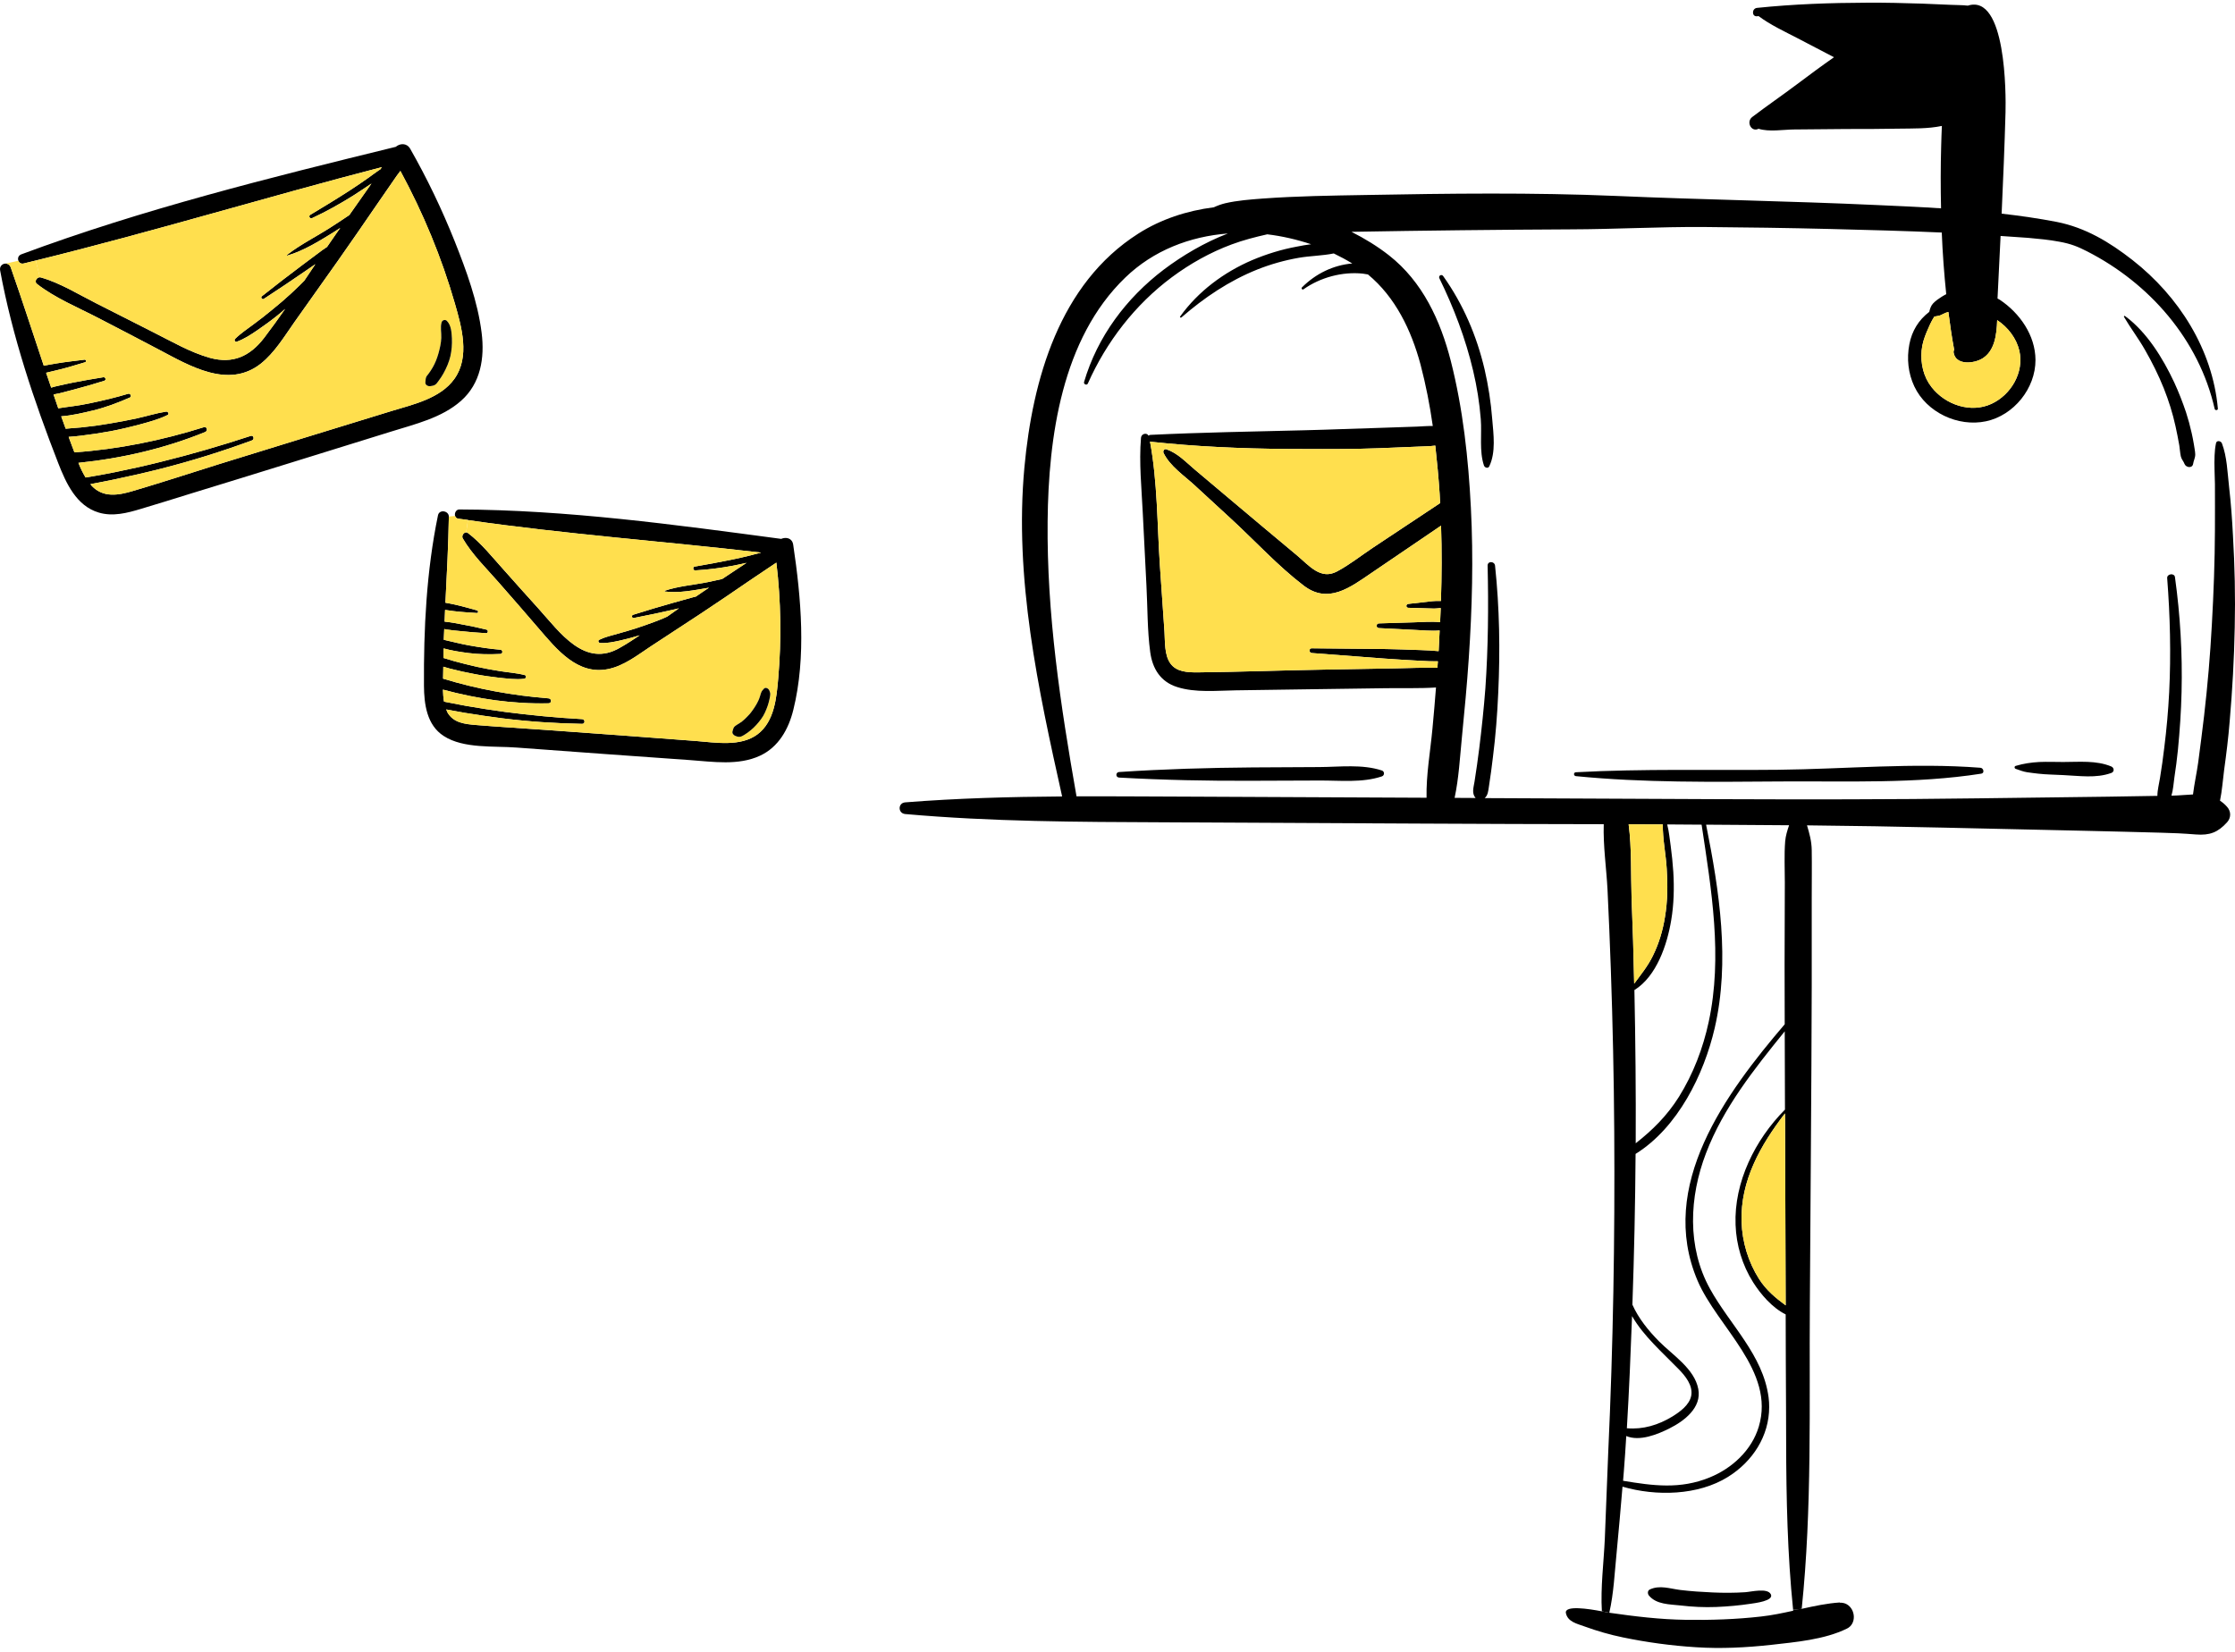 <svg width="326" height="241" viewBox="0 0 326 241" fill="none" xmlns="http://www.w3.org/2000/svg">
<path d="M325.702 78.124C325.961 82.583 326.063 87.026 325.961 91.486C325.875 96.084 325.617 100.664 325.222 105.244C325.033 107.603 324.74 109.963 324.414 112.321C324.225 113.751 324.121 115.318 323.812 116.798C324.173 117.04 324.517 117.315 324.843 117.694C325.445 118.365 325.445 119.278 324.843 119.95C323.502 121.43 322.315 121.878 320.286 121.723C318.566 121.585 316.847 121.499 315.127 121.464C311.688 121.378 308.249 121.275 304.809 121.205C297.638 121.033 290.485 120.878 283.314 120.723C276.728 120.568 270.159 120.464 263.573 120.395C263.916 121.549 264.243 122.685 264.261 124.012C264.296 126.285 264.261 128.575 264.261 130.848V143.694C264.226 159.243 264.072 174.793 263.986 190.325C263.882 205.083 264.329 219.978 262.8 234.683L261.544 234.803C260.719 226.71 260.547 218.565 260.53 210.438C260.513 208.698 260.513 206.976 260.513 205.237C260.478 200.742 260.478 196.23 260.462 191.736C258.484 190.754 256.816 188.791 255.715 187.053C254.133 184.555 253.256 181.628 253.152 178.667C252.911 172.433 256.007 166.234 260.358 161.86C260.341 158.055 260.341 154.25 260.323 150.444C255.886 155.92 251.364 161.585 248.836 168.232C246.395 174.603 246.05 181.904 249.421 188.001C252.309 193.235 257.159 197.643 257.968 203.826C258.036 204.309 258.054 204.79 258.054 205.255C258.054 209.475 255.646 213.194 252.052 215.432C247.701 218.153 241.562 218.291 236.661 216.862C236.387 220.082 236.111 223.302 235.801 226.522C235.509 229.381 235.389 232.411 234.734 235.252L233.651 235.046C233.444 231.551 233.925 227.934 234.08 224.49C234.269 220.288 234.39 216.069 234.578 211.868C235.3 196.267 235.559 180.648 235.455 165.048C235.404 157.144 235.232 149.24 234.957 141.354C234.819 137.497 234.665 133.639 234.475 129.783C234.32 126.717 233.822 123.377 233.924 120.226C225.171 120.208 216.418 120.191 207.682 120.14C195.078 120.088 182.455 120.02 169.85 119.951C157.211 119.899 144.622 119.865 132.035 118.745C130.951 118.641 130.951 117.127 132.035 117.041C139.653 116.438 147.289 116.232 154.924 116.18C151.416 100.441 147.925 84.358 149.422 68.171C150.608 55.359 154.529 41.394 166.034 34.076C169.335 31.975 173.118 30.736 177.057 30.236C177.573 29.994 178.141 29.788 178.708 29.65C180.479 29.238 182.388 29.099 184.21 28.961C189.181 28.6 194.167 28.531 199.136 28.445C211.311 28.221 223.572 28.066 235.73 28.582C248.387 29.134 261.043 29.323 273.7 29.908C276.829 30.046 279.976 30.183 283.123 30.391C283.055 27.359 283.055 24.347 283.141 21.316C283.158 20.334 283.209 19.352 283.244 18.37C281.181 18.801 278.997 18.732 276.899 18.767C274.371 18.818 271.844 18.818 269.332 18.818C266.753 18.836 264.173 18.853 261.611 18.887C260.115 18.904 258.052 19.266 256.503 18.783C255.454 19.335 254.646 17.768 255.591 17.061C257.741 15.425 259.96 13.91 262.109 12.292C263.897 10.949 265.686 9.623 267.509 8.349C265.721 7.418 263.95 6.489 262.162 5.559C260.27 4.577 258.224 3.63 256.521 2.356C256.434 2.356 256.348 2.356 256.28 2.374C255.489 2.442 255.505 1.237 256.28 1.151C261.611 0.599 266.976 0.41 272.323 0.393C275.023 0.375 277.706 0.444 280.388 0.53C281.765 0.582 283.122 0.634 284.481 0.703C285.306 0.754 286.201 0.72 287.026 0.823C292.632 -0.968 292.597 13.824 292.528 16.39C292.391 21.314 292.185 26.239 291.961 31.165C294.661 31.475 297.326 31.854 299.993 32.37C304.189 33.197 307.697 35.315 311.067 37.949C317.809 43.235 322.726 50.967 323.501 59.595C323.536 59.87 323.089 59.905 323.036 59.646C320.75 49.555 313.526 41.307 304.412 36.657C303.089 35.986 302.108 35.572 300.406 35.263C298.875 34.97 297.345 34.833 295.814 34.695C294.473 34.591 293.149 34.506 291.808 34.42C291.67 37.451 291.516 40.499 291.361 43.546C291.481 43.615 291.602 43.666 291.704 43.735C294.593 45.664 296.881 48.901 296.898 52.5C296.915 56.651 293.733 60.594 289.676 61.454C285.601 62.316 281.009 60.162 279.221 56.357C278.326 54.446 278.103 52.31 278.499 50.227C278.877 48.264 279.84 46.697 281.405 45.491C281.508 45.043 281.646 44.596 281.972 44.252C282.315 43.89 282.78 43.563 283.193 43.305C283.417 43.167 283.64 43.03 283.881 42.909C283.572 39.93 283.348 36.916 283.228 33.92C277.811 33.678 272.394 33.541 266.977 33.403C260.804 33.248 254.612 33.162 248.422 33.111C242.008 33.076 235.594 33.438 229.179 33.455C218.5 33.506 207.803 33.627 197.125 33.816C199.068 34.798 200.925 35.934 202.593 37.242C207.494 41.083 210.108 46.748 211.621 52.672C213.392 59.629 214.184 66.913 214.545 74.076C214.923 81.394 214.733 88.747 214.235 96.048C213.976 99.888 213.616 103.711 213.237 107.534C212.945 110.479 212.79 113.492 212.171 116.386C213.185 116.403 214.217 116.403 215.232 116.403C214.647 115.714 214.922 114.94 215.077 114.009C215.335 112.408 215.559 110.772 215.765 109.154C216.126 106.244 216.435 103.334 216.659 100.406C217.071 94.465 217.124 88.472 216.986 82.515C216.969 81.808 218 81.843 218.07 82.515C218.723 88.68 218.827 94.861 218.535 101.06C218.397 104.194 218.156 107.328 217.76 110.445C217.588 111.84 217.417 113.218 217.193 114.612C217.073 115.421 217.039 115.99 216.558 116.421C227.925 116.472 239.291 116.524 250.658 116.576C263.263 116.627 275.869 116.627 288.473 116.455C294.785 116.369 301.078 116.3 307.389 116.214C309.815 116.179 312.256 116.145 314.68 116.094C314.68 115.232 314.921 114.372 315.059 113.494C315.3 112.031 315.506 110.567 315.678 109.103C316.021 106.4 316.262 103.679 316.4 100.959C316.675 95.431 316.537 89.869 316.108 84.341C316.056 83.687 317.157 83.55 317.243 84.186C318.017 89.765 318.343 95.345 318.206 100.959C318.137 103.782 317.947 106.607 317.672 109.414C317.535 110.757 317.363 112.1 317.157 113.425C317.037 114.286 316.984 115.216 316.727 116.06H316.847C317.896 116.043 318.91 115.923 319.874 115.888C320.063 114.321 320.425 112.736 320.631 111.221C320.94 108.965 321.215 106.692 321.491 104.419C322.007 99.976 322.385 95.534 322.626 91.073C322.885 86.475 323.056 81.878 323.073 77.297C323.091 75.076 323.073 72.838 323.073 70.616C323.056 69.238 322.954 67.826 323.022 66.449C323.04 65.846 323.108 65.243 323.228 64.658C323.314 64.193 323.934 64.297 324.089 64.658C324.845 66.639 324.897 68.929 325.138 71.029C325.41 73.388 325.582 75.764 325.702 78.124ZM290.485 58.907C293.34 57.581 295.266 54.309 294.544 51.158C294.114 49.333 292.875 47.732 291.311 46.699C291.242 48.869 290.932 51.193 289.179 52.278C287.941 53.053 285.241 53.346 284.949 51.4C284.931 51.262 284.966 51.141 285.035 51.021C284.692 49.195 284.433 47.353 284.192 45.511C284.055 45.546 283.934 45.58 283.796 45.631C283.522 45.735 283.263 45.906 282.988 46.01C282.714 46.096 282.421 46.13 282.145 46.182C281.681 46.889 281.371 47.629 281.045 48.387C280.667 49.282 280.374 50.178 280.288 51.142C280.116 53.037 280.563 54.983 281.749 56.481C283.744 59.044 287.458 60.319 290.485 58.907ZM260.959 120.381C256.935 120.346 252.894 120.312 248.853 120.295C250.796 129.989 252.361 140.218 250.108 149.965C248.543 156.715 244.743 164.481 238.568 168.322C238.517 175.657 238.362 182.993 238.104 190.311C238.998 192.326 240.443 194.099 241.99 195.666C243.968 197.663 247.167 199.662 247.716 202.623C248.232 205.344 245.653 207.29 243.52 208.357C241.783 209.235 239.152 210.302 237.209 209.476C237.105 211.233 236.985 212.989 236.848 214.728C236.813 215.158 236.779 215.572 236.744 216.002C241.095 216.725 245.068 217.277 249.366 215.52C252.633 214.194 255.505 211.559 256.537 208.115C258.978 199.971 250.484 193.564 247.611 186.815C241.713 172.97 251.756 159.435 260.32 149.414C260.32 146.504 260.302 143.611 260.302 140.7C260.32 136.704 260.32 132.71 260.337 128.715C260.337 126.734 260.233 124.703 260.388 122.722C260.459 121.897 260.7 121.139 260.959 120.381ZM260.459 190.415C260.424 181.546 260.391 172.679 260.373 163.81C260.373 163.345 260.373 162.879 260.356 162.415C256.813 167.014 253.838 172.213 254.028 178.223C254.114 181.151 255.008 184.096 256.573 186.558C257.639 188.228 258.998 189.33 260.459 190.415ZM249.231 149.07C251.294 139.547 249.627 129.784 248.199 120.295C246.515 120.277 244.846 120.26 243.178 120.26C243.453 121.293 243.539 122.394 243.694 123.429C243.866 124.685 243.986 125.942 244.072 127.2C244.209 129.542 244.158 131.918 243.762 134.243C243.178 137.791 241.631 142.423 238.397 144.42C238.552 151.876 238.621 159.315 238.586 166.771C241.027 164.86 243.143 162.776 244.898 159.987C246.978 156.647 248.406 152.91 249.231 149.07ZM246.686 203.588C246.961 202.09 245.809 200.696 244.846 199.714C242.473 197.269 239.722 194.892 238.054 191.982C237.848 197.441 237.624 202.899 237.297 208.34C239.652 208.547 241.889 207.875 243.952 206.618C245.051 205.929 246.41 204.965 246.686 203.588ZM242.851 133.778C243.247 131.453 243.263 129.06 243.109 126.718C242.989 124.617 242.507 122.378 242.542 120.26C240.874 120.242 239.223 120.242 237.556 120.242C238.02 123.755 237.865 127.56 237.985 131.022C238.157 135.172 238.277 139.322 238.364 143.489C239.344 142.163 240.375 140.906 241.097 139.408C241.974 137.636 242.541 135.724 242.851 133.778ZM210.177 87.663C210.297 83.995 210.315 80.327 210.195 76.677C206.807 78.967 203.42 81.275 200.032 83.582C196.902 85.717 193.72 88.146 190.161 85.425C186.412 82.566 183.094 78.933 179.62 75.73C177.831 74.095 176.043 72.441 174.272 70.806C172.725 69.376 170.644 67.998 169.715 66.07C169.595 65.811 169.801 65.433 170.127 65.536C171.761 66.087 172.965 67.395 174.272 68.497C175.923 69.892 177.591 71.287 179.242 72.682C182.544 75.472 185.862 78.244 189.182 81.016C190.901 82.446 192.621 84.649 195.011 83.359C196.835 82.394 198.519 81.051 200.222 79.915C203.506 77.745 206.773 75.558 210.057 73.388C210.023 72.94 210.023 72.493 209.989 72.028C209.834 69.685 209.61 67.344 209.353 65.002C208.476 65.122 207.565 65.106 206.688 65.157C204.865 65.243 203.025 65.312 201.202 65.381C197.539 65.519 193.876 65.519 190.213 65.501C183.541 65.501 176.87 65.295 170.214 64.674C169.424 64.606 168.615 64.519 167.807 64.433C167.789 64.433 167.772 64.415 167.738 64.398C168.838 70.271 168.787 76.521 169.183 82.462L169.854 92.174C169.94 93.621 169.836 95.514 170.696 96.754C171.608 98.046 173.275 98.08 174.669 98.08C180.963 98.011 187.274 97.77 193.568 97.667C196.852 97.599 200.154 97.547 203.438 97.495C205.485 97.46 207.583 97.357 209.664 97.409C209.681 97.099 209.715 96.788 209.733 96.462C208.907 96.479 208.082 96.444 207.239 96.393C205.468 96.289 203.696 96.204 201.942 96.066C198.399 95.79 194.875 95.514 191.332 95.256C190.903 95.221 190.903 94.55 191.332 94.567C194.875 94.602 198.399 94.636 201.942 94.671C203.713 94.689 205.468 94.775 207.239 94.826C208.115 94.861 208.976 94.895 209.835 94.981C209.835 94.93 209.853 94.877 209.853 94.826C209.904 93.879 209.939 92.915 209.99 91.968C208.769 92.071 207.48 91.933 206.276 91.881C204.556 91.795 202.854 91.709 201.134 91.622C200.687 91.605 200.687 90.951 201.134 90.933C202.854 90.882 204.556 90.83 206.276 90.778C207.497 90.743 208.804 90.623 210.059 90.761C210.094 90.072 210.127 89.383 210.145 88.695C209.766 88.73 209.388 88.781 208.992 88.764C207.806 88.729 206.602 88.695 205.415 88.66C205.037 88.642 205.055 88.126 205.415 88.092C206.584 87.954 207.755 87.833 208.923 87.696C209.352 87.647 209.765 87.663 210.177 87.663ZM208.94 106.295C209.128 104.298 209.301 102.299 209.456 100.285C207.014 100.44 204.538 100.354 202.147 100.389C198.433 100.44 194.718 100.492 191.004 100.544C187.427 100.595 183.851 100.647 180.274 100.699C177.523 100.734 174.358 101.078 171.693 100.216C169.285 99.458 168.099 97.547 167.772 95.119C167.342 91.934 167.393 88.627 167.221 85.407C167.049 81.894 166.878 78.364 166.688 74.851C166.516 71.218 166.121 67.481 166.429 63.848C166.481 63.263 167.272 63.056 167.53 63.555C167.598 63.486 167.684 63.435 167.804 63.435C175.267 63.074 182.748 62.952 190.211 62.764C194.011 62.677 197.812 62.505 201.612 62.402C203.314 62.351 205 62.298 206.685 62.23C207.475 62.195 208.232 62.126 208.989 62.143C208.559 59.112 207.975 56.117 207.2 53.172C205.859 48.178 203.537 43.339 199.531 40.034C199.29 39.999 199.033 39.947 198.774 39.913C195.782 39.603 192.584 40.465 190.125 42.203C189.953 42.323 189.764 42.066 189.901 41.928C191.913 39.913 194.476 38.673 197.245 38.433C196.368 37.899 195.474 37.417 194.545 36.97C192.86 37.314 191.123 37.314 189.437 37.606C187.374 37.968 185.344 38.537 183.401 39.311C179.309 40.947 175.646 43.409 172.326 46.303C172.223 46.389 172.052 46.285 172.138 46.165C174.769 42.497 178.501 39.725 182.628 37.951C184.744 37.056 186.927 36.384 189.18 35.971C189.85 35.833 190.538 35.712 191.243 35.627C189.162 34.938 187.013 34.439 184.846 34.18C183.091 34.576 181.338 35.024 179.636 35.66C176.524 36.815 173.583 38.468 170.918 40.447C165.57 44.425 161.374 49.867 158.674 55.946C158.519 56.273 158.021 56.032 158.123 55.722C160.067 49.109 164.28 43.479 169.748 39.328C172.448 37.296 175.681 35.368 179.103 34.059C173.565 34.489 168.234 36.521 164.124 40.499C154.873 49.419 152.929 63.78 152.808 76.023C152.671 89.575 154.683 102.868 157.022 116.163C163.024 116.145 169.008 116.198 175.009 116.214C186.032 116.265 197.055 116.318 208.078 116.369C208.011 113.028 208.63 109.619 208.94 106.295Z" fill="black"/>
<path d="M320.2 66.259C320.2 66.276 320.2 66.294 320.2 66.31C320.2 66.809 319.959 67.188 319.89 67.671C319.77 68.36 318.841 68.205 318.635 67.671C318.498 67.292 318.205 67.017 318.102 66.586C317.982 66.07 317.964 65.501 317.878 64.984C317.706 64.038 317.535 63.107 317.328 62.194C316.915 60.3 316.33 58.44 315.608 56.632C314.851 54.738 313.923 52.878 312.908 51.105C311.963 49.418 310.776 47.885 309.812 46.231C309.761 46.145 309.863 46.025 309.949 46.094C313.13 48.419 315.487 52.259 317.138 55.788C317.791 57.2 318.359 58.664 318.857 60.145C319.012 60.644 319.167 61.144 319.304 61.643C319.579 62.676 319.82 63.709 319.993 64.76C320.062 65.261 320.182 65.76 320.2 66.259Z" fill="black"/>
<path d="M307.956 111.806C308.386 111.995 308.438 112.581 307.956 112.753C305.721 113.562 303.279 113.165 300.94 113.063C299.737 112.994 298.515 112.994 297.313 112.857C296.762 112.805 296.229 112.719 295.696 112.65C295.112 112.564 294.561 112.34 294.012 112.151C293.806 112.082 293.788 111.79 294.012 111.721C295.164 111.377 296.247 111.222 297.451 111.153C298.604 111.102 299.79 111.153 300.942 111.153C303.296 111.152 305.755 110.893 307.956 111.806Z" fill="black"/>
<path d="M294.543 51.157C295.264 54.309 293.339 57.58 290.484 58.906C287.457 60.318 283.743 59.043 281.748 56.477C280.562 54.979 280.115 53.033 280.287 51.139C280.373 50.174 280.665 49.279 281.044 48.384C281.371 47.626 281.681 46.885 282.144 46.179C282.419 46.128 282.711 46.093 282.987 46.006C283.262 45.903 283.52 45.731 283.795 45.627C283.932 45.576 284.054 45.541 284.191 45.507C284.432 47.349 284.689 49.193 285.034 51.017C284.965 51.137 284.93 51.259 284.948 51.396C285.24 53.342 287.94 53.049 289.178 52.274C290.932 51.189 291.241 48.865 291.309 46.695C292.875 47.731 294.113 49.331 294.543 51.157Z" fill="#FFDF4E"/>
<path d="M288.868 111.995C289.333 112.03 289.504 112.786 288.988 112.855C279.427 114.353 269.452 113.923 259.805 113.992C249.831 114.061 239.789 114.198 229.867 113.217C229.506 113.182 229.488 112.665 229.867 112.649C239.686 112.115 249.54 112.39 259.375 112.287C269.144 112.185 279.118 111.237 288.868 111.995Z" fill="black"/>
<path d="M269.402 234.033C270.657 234.773 270.812 236.874 269.402 237.563C266.1 239.181 261.939 239.526 258.327 239.939C254.699 240.335 251.019 240.524 247.374 240.283C243.797 240.059 240.237 239.576 236.746 238.854C234.82 238.457 232.963 237.923 231.123 237.252C230.039 236.855 228.664 236.58 228.405 235.306C228.164 234.118 231.776 234.686 233.65 235.047L234.734 235.253C238.448 235.787 242.146 236.235 245.911 236.286C249.557 236.338 253.237 236.218 256.865 235.804C258.447 235.631 259.995 235.305 261.559 234.96C261.559 234.908 261.542 234.856 261.542 234.804L262.797 234.684C264.654 234.272 266.511 233.875 268.368 233.754C268.368 233.772 268.351 233.772 268.351 233.789C268.714 233.774 269.092 233.843 269.402 234.033Z" fill="black"/>
<path d="M260.373 163.81C260.391 172.679 260.424 181.546 260.459 190.415C258.998 189.331 257.639 188.228 256.573 186.558C255.008 184.096 254.114 181.151 254.028 178.223C253.839 172.213 256.814 167.014 260.356 162.415C260.373 162.879 260.373 163.345 260.373 163.81Z" fill="#FFDF4E"/>
<path d="M258.292 232.552C258.808 233.534 255.867 233.861 255.438 233.93C253.735 234.189 252.033 234.343 250.314 234.413C248.576 234.481 246.839 234.395 245.103 234.189C243.521 234.016 241.613 234.051 240.529 232.759C240.305 232.501 240.288 232.037 240.633 231.864C242.094 231.175 243.574 231.744 245.103 231.933C246.668 232.122 248.25 232.225 249.833 232.294C251.398 232.363 252.98 232.363 254.545 232.259C255.404 232.207 257.794 231.588 258.292 232.552Z" fill="black"/>
<path d="M243.108 126.719C243.263 129.061 243.245 131.455 242.849 133.779C242.54 135.725 241.973 137.636 241.095 139.41C240.373 140.909 239.34 142.165 238.361 143.491C238.275 139.324 238.155 135.174 237.983 131.024C237.863 127.563 238.018 123.757 237.553 120.245C239.221 120.245 240.872 120.245 242.54 120.262C242.507 122.379 242.988 124.618 243.108 126.719Z" fill="#FFDF4E"/>
<path d="M217.658 61.145C217.847 63.35 218.209 65.967 217.228 68.016C217.073 68.377 216.575 68.24 216.454 67.912C215.748 65.811 216.162 63.349 215.989 61.144C215.801 58.751 215.422 56.391 214.872 54.067C213.772 49.4 212.052 44.889 209.954 40.601C209.765 40.222 210.264 39.93 210.505 40.274C213.411 44.354 215.389 48.97 216.54 53.86C217.091 56.255 217.468 58.683 217.658 61.145Z" fill="black"/>
<path d="M210.195 76.677C210.315 80.328 210.298 83.995 210.177 87.663C209.765 87.663 209.352 87.646 208.922 87.698C207.753 87.836 206.583 87.957 205.414 88.094C205.053 88.129 205.036 88.646 205.414 88.662C206.601 88.697 207.805 88.731 208.991 88.766C209.387 88.784 209.765 88.731 210.144 88.697C210.126 89.386 210.092 90.075 210.057 90.763C208.802 90.626 207.495 90.746 206.275 90.781C204.555 90.832 202.853 90.884 201.133 90.936C200.686 90.953 200.686 91.607 201.133 91.625C202.853 91.711 204.555 91.797 206.275 91.884C207.479 91.935 208.769 92.073 209.989 91.97C209.937 92.917 209.903 93.881 209.851 94.829C209.851 94.88 209.834 94.932 209.834 94.984C208.973 94.897 208.114 94.864 207.237 94.829C205.467 94.777 203.712 94.691 201.941 94.674C198.398 94.638 194.874 94.605 191.331 94.57C190.901 94.552 190.901 95.224 191.331 95.259C194.874 95.518 198.398 95.793 201.941 96.068C203.696 96.206 205.467 96.292 207.237 96.395C208.08 96.447 208.906 96.482 209.731 96.464C209.714 96.792 209.68 97.101 209.663 97.411C207.582 97.36 205.484 97.462 203.437 97.497C200.153 97.549 196.851 97.601 193.566 97.67C187.272 97.774 180.962 98.014 174.668 98.082C173.275 98.082 171.607 98.048 170.695 96.757C169.836 95.518 169.938 93.623 169.852 92.176L169.182 82.465C168.786 76.523 168.838 70.273 167.737 64.4C167.772 64.418 167.788 64.435 167.806 64.435C168.614 64.522 169.422 64.608 170.213 64.677L170.127 65.538C169.8 65.435 169.594 65.814 169.715 66.072C170.644 68.001 172.725 69.379 174.272 70.808C176.043 72.444 177.831 74.097 179.62 75.733C183.094 78.935 186.412 82.569 190.161 85.427C193.72 88.148 196.902 85.72 200.032 83.585C203.419 81.275 206.807 78.968 210.195 76.677Z" fill="#FFDF4E"/>
<path d="M210.057 73.388C206.773 75.558 203.506 77.745 200.222 79.915C198.519 81.051 196.833 82.394 195.011 83.359C192.621 84.65 190.901 82.446 189.182 81.016C185.862 78.244 182.544 75.472 179.242 72.682C177.591 71.287 175.923 69.892 174.272 68.497C172.964 67.395 171.762 66.086 170.127 65.536L170.213 64.674C176.868 65.295 183.541 65.501 190.212 65.501C193.875 65.519 197.538 65.519 201.201 65.381C203.024 65.312 204.864 65.243 206.687 65.157C207.563 65.106 208.475 65.122 209.352 65.002C209.61 67.344 209.834 69.685 209.988 72.028C210.022 72.493 210.022 72.94 210.057 73.388Z" fill="#FFDF4E"/>
<path d="M201.562 112.391C201.974 112.529 201.974 113.114 201.562 113.253C198.689 114.217 195.422 113.838 192.448 113.856C189.197 113.856 185.947 113.873 182.714 113.891C176.214 113.926 169.714 113.787 163.231 113.425C162.698 113.39 162.715 112.65 163.231 112.616C169.714 112.186 176.214 111.996 182.714 111.945C185.947 111.927 189.197 111.91 192.448 111.893C195.44 111.875 198.673 111.445 201.562 112.391Z" fill="black"/>
<path d="M93.311 92.674C92.366 92.967 91.419 93.208 90.456 93.432C89.511 93.638 88.496 93.862 87.533 93.793C87.309 93.776 87.154 93.449 87.413 93.328C88.238 92.915 89.184 92.708 90.078 92.45C91.007 92.209 91.901 91.916 92.812 91.641C93.757 91.331 94.686 91.004 95.598 90.659C96.045 90.487 96.492 90.315 96.922 90.125C97.059 90.074 97.196 90.005 97.334 89.936C97.901 89.54 98.469 89.145 99.036 88.731C98.847 88.782 98.675 88.817 98.485 88.869C96.491 89.334 94.479 89.746 92.467 90.143C92.175 90.212 92.055 89.781 92.347 89.678C94.308 89.057 96.251 88.472 98.228 87.921C99.208 87.646 100.189 87.369 101.185 87.094C101.289 87.077 101.391 87.059 101.495 87.025C102.079 86.629 102.664 86.216 103.25 85.837C103.301 85.802 103.369 85.751 103.422 85.717C103.371 85.717 103.336 85.735 103.284 85.752C101.238 86.096 99.071 86.544 96.99 86.286C96.939 86.269 96.904 86.182 96.973 86.166C98.967 85.495 101.118 85.34 103.181 84.927C103.903 84.772 104.608 84.617 105.33 84.462C106.516 83.67 107.703 82.895 108.889 82.103C108.236 82.241 107.599 82.396 106.946 82.516C105.107 82.86 103.266 83.101 101.391 83.205C101.082 83.205 101.013 82.722 101.305 82.653C103.145 82.326 104.985 81.999 106.825 81.62C107.702 81.431 108.58 81.241 109.456 81.018C109.921 80.897 110.385 80.759 110.866 80.656C110.901 80.639 110.935 80.639 110.97 80.621C110.97 80.621 110.987 80.621 110.987 80.604C96.748 78.951 82.424 77.918 68.255 75.868V75.85C67.79 75.799 67.309 75.73 66.845 75.662C66.586 75.627 66.433 75.455 66.38 75.265C66.26 74.869 66.517 74.301 67.016 74.318C82.699 74.37 98.434 76.539 113.945 78.606C114.666 78.296 115.561 78.487 115.699 79.467C116.852 87.181 117.625 95.878 115.717 103.54C115.029 106.347 113.567 108.981 110.85 110.239C107.703 111.702 103.989 111.117 100.652 110.876C92.226 110.273 83.816 109.688 75.391 109.05C72.106 108.791 67.6 109.239 64.729 107.363C62.253 105.778 61.857 102.713 61.84 100.01C61.789 91.744 62.202 83.272 63.887 75.161C64.076 74.266 65.452 74.49 65.47 75.35C65.47 75.368 65.47 75.368 65.47 75.385C65.401 79.552 65.177 83.736 64.971 87.922C65.418 87.991 65.865 88.094 66.295 88.181C67.413 88.422 68.497 88.749 69.597 89.042C69.803 89.111 69.769 89.439 69.546 89.421C68.411 89.352 67.293 89.284 66.175 89.146C65.763 89.077 65.332 89.042 64.92 88.974C64.903 89.541 64.869 90.11 64.851 90.678C65.04 90.695 65.23 90.729 65.436 90.747C66.038 90.833 66.64 90.936 67.242 91.057C68.497 91.281 69.736 91.54 70.973 91.849C71.248 91.917 71.197 92.382 70.904 92.365C69.632 92.296 68.377 92.192 67.104 92.055C66.502 92.004 65.883 91.935 65.281 91.849C65.109 91.814 64.954 91.797 64.799 91.762C64.781 92.296 64.748 92.813 64.73 93.329C65.968 93.604 67.207 93.932 68.462 94.156C69.958 94.415 71.472 94.655 72.984 94.776C73.362 94.811 73.38 95.361 72.984 95.396C71.419 95.465 69.872 95.465 68.307 95.259C67.121 95.104 65.882 94.915 64.713 94.587C64.695 95.052 64.695 95.517 64.678 95.981C65.194 96.119 65.692 96.274 66.192 96.429C67.309 96.739 68.444 97.014 69.579 97.273C70.715 97.515 71.85 97.739 73.001 97.91C74.17 98.099 75.374 98.169 76.544 98.478C76.854 98.564 76.75 98.977 76.458 99.012C75.237 99.167 73.964 98.977 72.744 98.857C71.575 98.719 70.422 98.564 69.287 98.34C68.05 98.116 66.828 97.841 65.624 97.531C65.297 97.445 64.971 97.342 64.662 97.256C64.644 97.824 64.627 98.41 64.627 98.995C69.613 100.528 74.807 101.458 80.017 101.872C80.482 101.907 80.499 102.578 80.017 102.594C74.79 102.714 69.648 101.958 64.609 100.597C64.627 101.183 64.66 101.768 64.764 102.337C64.884 102.372 65.005 102.406 65.142 102.423C66.105 102.612 67.051 102.802 68.015 102.974C69.889 103.302 71.781 103.595 73.672 103.852C77.403 104.335 81.17 104.696 84.919 104.903C85.366 104.938 85.366 105.592 84.919 105.592C81.015 105.523 77.129 105.264 73.26 104.783C71.42 104.541 69.579 104.284 67.74 103.974C66.863 103.819 65.985 103.663 65.091 103.491C65.16 103.611 65.177 103.766 65.246 103.887C66.123 105.472 67.86 105.627 69.493 105.764C73.001 106.057 76.509 106.247 80.017 106.505C87.188 107.004 94.342 107.555 101.496 108.089C104.368 108.313 108.031 108.967 110.506 107.107C112.965 105.248 113.275 101.753 113.516 98.911C113.998 93.315 113.912 87.649 113.241 82.07C111.969 82.914 110.696 83.775 109.424 84.636C107.085 86.238 104.747 87.839 102.373 89.406C99.879 91.042 97.386 92.661 94.91 94.297C92.984 95.571 91.006 97.138 88.702 97.603C84.231 98.516 81.188 94.711 78.59 91.697C76.647 89.424 74.686 87.185 72.725 84.947C70.955 82.914 68.856 80.882 67.498 78.541C67.292 78.18 67.618 77.663 67.996 77.663C68.082 77.663 68.185 77.698 68.271 77.767C70.197 79.23 71.796 81.262 73.412 83.053C75.115 84.964 76.8 86.859 78.52 88.753C81.667 92.232 85.279 97.518 90.454 94.471C91.437 93.915 92.382 93.294 93.311 92.674Z" fill="black"/>
<path d="M113.241 82.067C113.912 87.646 113.998 93.312 113.516 98.908C113.275 101.749 112.965 105.244 110.506 107.104C108.03 108.964 104.367 108.31 101.496 108.086C94.343 107.552 87.188 107.001 80.017 106.501C76.509 106.242 73.001 106.054 69.493 105.761C67.86 105.623 66.123 105.468 65.246 103.884C65.177 103.764 65.16 103.609 65.091 103.487C65.985 103.66 66.862 103.815 67.74 103.97C69.579 104.28 71.42 104.538 73.26 104.779C77.129 105.262 81.015 105.52 84.919 105.588C85.366 105.588 85.366 104.934 84.919 104.899C81.17 104.693 77.405 104.332 73.672 103.849C71.78 103.59 69.889 103.297 68.015 102.971C67.052 102.798 66.106 102.61 65.142 102.42C65.005 102.402 64.884 102.368 64.764 102.333C64.66 101.765 64.627 101.179 64.609 100.594C69.648 101.954 74.79 102.712 80.017 102.591C80.499 102.573 80.482 101.902 80.017 101.868C74.807 101.455 69.613 100.525 64.627 98.992C64.627 98.407 64.644 97.821 64.662 97.252C64.971 97.339 65.297 97.441 65.624 97.528C66.828 97.838 68.05 98.113 69.287 98.337C70.422 98.561 71.574 98.716 72.744 98.853C73.965 98.973 75.238 99.163 76.458 99.008C76.75 98.973 76.854 98.561 76.544 98.474C75.375 98.164 74.171 98.095 73.001 97.906C71.849 97.734 70.715 97.51 69.579 97.27C68.444 97.011 67.309 96.736 66.191 96.426C65.693 96.271 65.194 96.116 64.678 95.978C64.695 95.513 64.695 95.048 64.713 94.584C65.882 94.911 67.121 95.1 68.307 95.255C69.872 95.462 71.419 95.462 72.984 95.393C73.38 95.358 73.362 94.808 72.984 94.773C71.47 94.653 69.957 94.411 68.462 94.152C67.207 93.928 65.968 93.601 64.73 93.326C64.748 92.809 64.781 92.293 64.799 91.759C64.954 91.794 65.109 91.81 65.281 91.845C65.883 91.931 66.502 92 67.104 92.051C68.377 92.189 69.632 92.293 70.904 92.362C71.197 92.379 71.248 91.914 70.973 91.845C69.736 91.535 68.497 91.277 67.242 91.053C66.64 90.933 66.038 90.83 65.436 90.743C65.23 90.726 65.04 90.692 64.851 90.674C64.869 90.107 64.903 89.538 64.92 88.97C65.332 89.039 65.763 89.074 66.175 89.143C67.293 89.28 68.41 89.349 69.546 89.418C69.769 89.435 69.804 89.108 69.597 89.039C68.497 88.746 67.413 88.418 66.295 88.177C65.865 88.091 65.418 87.988 64.971 87.918C65.177 83.734 65.401 79.55 65.469 75.382C65.469 75.364 65.469 75.364 65.469 75.347L66.381 75.26C66.432 75.449 66.587 75.622 66.846 75.657C67.31 75.726 67.791 75.794 68.256 75.846V75.863L67.997 77.654C67.619 77.654 67.292 78.171 67.499 78.532C68.858 80.874 70.956 82.906 72.727 84.937C74.687 87.176 76.648 89.414 78.591 91.688C81.187 94.701 84.232 98.507 88.703 97.594C91.007 97.129 92.985 95.562 94.911 94.288C97.387 92.652 99.881 91.032 102.374 89.397C104.747 87.83 107.086 86.228 109.425 84.627C110.696 83.771 111.969 82.911 113.241 82.067ZM112.347 101.319C112.365 101.095 112.296 100.923 112.21 100.716C112.09 100.424 111.643 100.165 111.384 100.51C111.264 100.647 111.126 100.785 111.057 100.958C110.971 101.13 110.937 101.301 110.885 101.474C110.799 101.749 110.712 102.008 110.593 102.249C110.3 102.87 109.887 103.472 109.544 103.92C109.526 103.937 109.526 103.937 109.526 103.937C109.509 103.955 109.509 103.972 109.491 103.989C109.44 104.058 109.388 104.109 109.336 104.178C109.233 104.298 109.113 104.419 108.993 104.539C108.769 104.78 108.528 105.004 108.287 105.193C108.219 105.244 108.322 105.176 108.219 105.262C108.132 105.313 108.064 105.366 107.978 105.417C107.858 105.503 107.737 105.59 107.599 105.658C107.393 105.796 107.17 105.917 107.032 106.124C106.946 106.279 106.912 106.467 106.86 106.64C106.74 106.95 106.98 107.243 107.256 107.347C107.428 107.415 107.617 107.484 107.823 107.484C108.081 107.484 108.321 107.347 108.545 107.209C108.888 107.003 109.215 106.761 109.525 106.502C110.092 106.037 110.574 105.487 111.021 104.884C111.451 104.316 111.743 103.61 111.984 102.921C112.088 102.611 112.173 102.284 112.242 101.957C112.296 101.749 112.33 101.525 112.347 101.319Z" fill="#FFDF4E"/>
<path d="M112.21 100.716C112.296 100.923 112.365 101.095 112.347 101.319C112.33 101.525 112.296 101.749 112.243 101.955C112.175 102.283 112.089 102.61 111.985 102.92C111.744 103.609 111.452 104.314 111.022 104.883C110.575 105.486 110.093 106.037 109.526 106.501C109.216 106.76 108.89 107 108.546 107.208C108.322 107.345 108.081 107.483 107.824 107.483C107.618 107.483 107.428 107.414 107.257 107.345C106.982 107.242 106.741 106.949 106.861 106.639C106.912 106.466 106.947 106.277 107.033 106.122C107.171 105.916 107.394 105.795 107.6 105.657C107.738 105.588 107.859 105.502 107.979 105.416C108.065 105.364 108.133 105.312 108.22 105.261C108.323 105.174 108.22 105.243 108.288 105.192C108.529 105.003 108.77 104.779 108.994 104.538C109.114 104.418 109.235 104.297 109.337 104.176C109.389 104.108 109.441 104.056 109.492 103.988C109.51 103.97 109.51 103.953 109.527 103.936C109.527 103.936 109.527 103.936 109.545 103.919C109.888 103.471 110.301 102.868 110.594 102.248C110.714 102.007 110.8 101.749 110.886 101.473C110.937 101.3 110.972 101.129 111.058 100.956C111.127 100.784 111.264 100.646 111.385 100.509C111.641 100.165 112.089 100.424 112.21 100.716Z" fill="black"/>
<path d="M110.988 80.604C110.988 80.621 110.971 80.621 110.971 80.621C110.936 80.639 110.902 80.639 110.867 80.656C110.385 80.76 109.922 80.897 109.457 81.017C108.581 81.241 107.703 81.43 106.826 81.62C104.987 81.999 103.146 82.327 101.306 82.653C101.014 82.722 101.083 83.205 101.392 83.205C103.267 83.101 105.106 82.861 106.947 82.516C107.6 82.396 108.237 82.24 108.89 82.103C107.704 82.895 106.518 83.67 105.331 84.462C104.609 84.617 103.904 84.772 103.182 84.927C101.119 85.339 98.968 85.495 96.974 86.166C96.905 86.183 96.939 86.27 96.991 86.286C99.072 86.545 101.239 86.097 103.285 85.752C103.337 85.735 103.372 85.717 103.423 85.717C103.372 85.752 103.303 85.803 103.251 85.837C102.666 86.216 102.082 86.629 101.496 87.025C101.392 87.06 101.29 87.077 101.186 87.094C100.189 87.369 99.208 87.645 98.229 87.921C96.251 88.472 94.308 89.057 92.348 89.678C92.056 89.781 92.176 90.212 92.468 90.143C94.48 89.746 96.492 89.334 98.486 88.868C98.675 88.817 98.847 88.782 99.037 88.731C98.47 89.144 97.902 89.54 97.335 89.936C97.198 90.005 97.06 90.074 96.923 90.125C96.493 90.314 96.046 90.487 95.599 90.659C94.687 91.003 93.759 91.331 92.813 91.641C91.901 91.916 91.007 92.209 90.079 92.45C89.185 92.709 88.239 92.915 87.414 93.328C87.156 93.448 87.31 93.776 87.534 93.793C88.497 93.862 89.512 93.638 90.457 93.432C91.42 93.208 92.366 92.967 93.312 92.674C92.383 93.294 91.438 93.913 90.457 94.465C85.281 97.512 81.671 92.226 78.523 88.747C76.804 86.853 75.119 84.959 73.416 83.047C71.8 81.257 70.2 79.224 68.274 77.761C68.188 77.692 68.086 77.657 67.999 77.657L68.258 75.867C82.425 77.918 96.749 78.95 110.988 80.604Z" fill="#FFDF4E"/>
<path d="M70.25 48.54C70.715 52.208 70.113 55.944 67.24 58.475C64.438 60.955 60.534 61.868 57.06 62.952C47.326 65.966 37.593 69.014 27.843 71.993C25.418 72.75 22.977 73.508 20.552 74.231C18.558 74.834 16.443 75.385 14.396 74.765C11.145 73.801 9.633 70.477 8.498 67.567C4.955 58.474 1.791 49.055 0.019 39.447C-0.101 38.844 0.363 38.448 0.81 38.448C1.119 38.448 1.429 38.621 1.567 39.016C3.235 43.769 4.782 48.572 6.382 53.343C7.035 53.206 7.69 53.119 8.325 52.999C9.666 52.776 11.008 52.638 12.349 52.465C12.572 52.448 12.607 52.793 12.4 52.844C11.11 53.223 9.821 53.636 8.514 53.946C7.929 54.084 7.327 54.239 6.725 54.376C6.966 55.099 7.224 55.823 7.465 56.546C7.774 56.442 8.101 56.357 8.445 56.287C9.151 56.114 9.873 55.977 10.577 55.822C12.073 55.529 13.552 55.27 15.065 55.03C15.392 54.979 15.53 55.443 15.203 55.547C13.758 55.995 12.314 56.425 10.852 56.804C10.146 56.992 9.442 57.182 8.736 57.355C8.427 57.424 8.117 57.493 7.807 57.544C8.031 58.215 8.254 58.887 8.495 59.559C9.217 59.438 9.956 59.352 10.662 59.248C11.556 59.128 12.433 58.973 13.311 58.783C15.117 58.404 16.922 57.974 18.693 57.44C19.02 57.336 19.244 57.853 18.934 57.992C17.197 58.749 15.444 59.421 13.603 59.869C12.107 60.23 10.491 60.609 8.926 60.73C9.132 61.333 9.373 61.936 9.579 62.538C10.319 62.452 11.075 62.418 11.815 62.35C13.207 62.212 14.601 62.022 15.976 61.782C17.317 61.558 18.641 61.317 19.966 61.024C21.393 60.714 22.786 60.266 24.23 60.042C24.505 60.007 24.729 60.404 24.437 60.541C23.147 61.178 21.754 61.541 20.378 61.919C18.968 62.298 17.558 62.626 16.131 62.901C14.703 63.16 13.258 63.384 11.815 63.555C11.213 63.624 10.611 63.693 10.009 63.728C10.301 64.486 10.559 65.243 10.852 65.984C17.248 65.536 23.611 64.244 29.733 62.316C30.198 62.178 30.352 62.85 29.922 63.022C23.988 65.433 17.78 66.863 11.435 67.517C11.727 68.257 12.071 68.98 12.484 69.651C12.811 69.583 13.155 69.548 13.516 69.479C14.633 69.29 15.734 69.083 16.851 68.859C19.069 68.411 21.288 67.912 23.489 67.361C27.891 66.276 32.259 65.002 36.558 63.589C36.988 63.434 37.16 64.088 36.747 64.243C32.396 65.845 27.994 67.222 23.523 68.359C21.236 68.944 18.948 69.46 16.644 69.943C15.544 70.167 14.426 70.391 13.308 70.597C13.273 70.597 13.222 70.615 13.188 70.615C13.257 70.701 13.308 70.803 13.395 70.89C15.079 72.647 17.281 72.25 19.413 71.612C23.609 70.373 27.77 69.013 31.948 67.703C40.323 65.103 48.715 62.537 57.106 59.955C60.271 58.991 64.226 58.129 66.272 55.272C68.576 52.051 67.338 47.712 66.34 44.251C64.415 37.553 61.715 31.06 58.395 24.93C58.207 25.171 58.034 25.412 57.845 25.67C56.899 27.048 55.936 28.425 54.99 29.803C53.081 32.575 51.19 35.348 49.264 38.069C47.166 41.048 45.05 44.01 42.952 46.972C41.474 49.073 40.064 51.431 38.034 53.051C33.305 56.77 27.648 53.361 23.177 51.001C20.22 49.434 17.244 47.901 14.269 46.352C11.345 44.836 7.992 43.459 5.378 41.409C4.966 41.082 5.343 40.445 5.808 40.445C5.843 40.445 5.894 40.445 5.928 40.463C8.748 41.254 11.448 42.943 14.044 44.251C16.795 45.645 19.53 47.041 22.264 48.417C24.964 49.761 27.715 51.396 30.639 52.205C33.992 53.118 36.468 51.947 38.515 49.295C39.564 47.917 40.596 46.489 41.593 45.06C41.181 45.404 40.803 45.749 40.39 46.075C39.461 46.816 38.481 47.522 37.501 48.194C36.572 48.83 35.593 49.468 34.526 49.847C34.285 49.933 34.114 49.588 34.285 49.434C35.093 48.625 36.074 47.987 36.985 47.299C37.931 46.61 38.842 45.888 39.736 45.147C40.666 44.407 41.56 43.632 42.419 42.84C42.849 42.444 43.262 42.048 43.674 41.652C43.915 41.428 44.139 41.169 44.38 40.945C44.93 40.136 45.462 39.327 45.996 38.534C45.531 38.844 45.084 39.171 44.62 39.481C42.59 40.875 40.544 42.254 38.48 43.597C38.257 43.752 37.964 43.39 38.188 43.218C40.114 41.684 42.057 40.186 44.035 38.706C45.033 37.965 46.013 37.225 47.01 36.485C47.233 36.33 47.474 36.175 47.698 36.02C48.145 35.365 48.592 34.71 49.039 34.074C49.228 33.799 49.435 33.522 49.624 33.247C49.296 33.453 48.97 33.677 48.643 33.884C46.511 35.193 44.31 36.57 41.919 37.276C41.833 37.294 41.816 37.208 41.868 37.173C43.846 35.639 46.116 34.52 48.231 33.161C49.143 32.575 50.037 31.99 50.949 31.37C52.015 29.837 53.098 28.305 54.182 26.772C53.322 27.357 52.427 27.942 51.55 28.511C49.59 29.734 47.613 30.854 45.515 31.818C45.205 31.955 44.948 31.525 45.256 31.335C47.182 30.181 49.108 29.01 51 27.787C51.963 27.167 52.908 26.513 53.837 25.859C54.302 25.531 54.731 25.187 55.196 24.877C55.282 24.808 55.402 24.757 55.488 24.688C55.557 24.585 55.625 24.482 55.694 24.378C38.832 28.754 22.135 33.851 5.213 38.002C4.629 38.157 4.044 38.294 3.458 38.432C3.063 38.535 2.77 38.312 2.684 38.035C2.547 37.691 2.667 37.278 3.096 37.105C20.826 30.51 39.381 25.913 57.729 21.418C58.331 20.902 59.312 20.815 59.827 21.693C62.304 26.033 64.471 30.562 66.328 35.21C68.015 39.465 69.683 43.977 70.25 48.54Z" fill="black"/>
<path d="M66.346 44.252C67.344 47.713 68.582 52.053 66.277 55.273C64.231 58.132 60.276 58.992 57.112 59.956C48.72 62.538 40.329 65.105 31.954 67.704C27.776 69.014 23.614 70.373 19.418 71.614C17.287 72.25 15.085 72.647 13.4 70.891C13.314 70.805 13.263 70.702 13.194 70.616C13.229 70.616 13.28 70.598 13.314 70.598C14.432 70.392 15.55 70.168 16.65 69.944C18.954 69.461 21.242 68.945 23.528 68.36C27.999 67.223 32.401 65.846 36.752 64.244C37.164 64.089 36.993 63.435 36.564 63.59C32.265 65.002 27.897 66.276 23.494 67.362C21.293 67.913 19.075 68.412 16.857 68.86C15.739 69.084 14.639 69.29 13.521 69.48C13.16 69.549 12.816 69.584 12.49 69.653C12.078 68.981 11.733 68.258 11.441 67.518C17.786 66.864 23.994 65.434 29.927 63.023C30.357 62.851 30.202 62.179 29.739 62.317C23.617 64.245 17.254 65.537 10.857 65.985C10.565 65.245 10.307 64.487 10.014 63.729C10.616 63.694 11.218 63.625 11.82 63.556C13.265 63.384 14.709 63.16 16.136 62.902C17.564 62.627 18.974 62.3 20.384 61.921C21.76 61.542 23.152 61.18 24.442 60.542C24.735 60.405 24.511 60.008 24.236 60.044C22.791 60.267 21.399 60.715 19.971 61.025C18.648 61.318 17.323 61.559 15.981 61.783C14.605 62.024 13.213 62.213 11.82 62.351C11.081 62.42 10.324 62.455 9.585 62.54C9.379 61.937 9.138 61.334 8.932 60.731C10.496 60.611 12.113 60.232 13.609 59.87C15.448 59.422 17.203 58.751 18.94 57.993C19.25 57.855 19.026 57.339 18.699 57.441C16.928 57.975 15.122 58.406 13.316 58.784C12.44 58.973 11.562 59.128 10.668 59.25C9.962 59.353 9.223 59.438 8.501 59.56C8.26 58.888 8.036 58.217 7.813 57.545C8.122 57.494 8.432 57.425 8.742 57.356C9.447 57.184 10.152 56.995 10.857 56.805C12.319 56.426 13.763 55.996 15.208 55.548C15.536 55.444 15.397 54.98 15.071 55.031C13.557 55.273 12.079 55.53 10.583 55.823C9.877 55.978 9.155 56.116 8.451 56.288C8.107 56.357 7.78 56.443 7.47 56.547C7.229 55.824 6.972 55.1 6.731 54.377C7.333 54.24 7.935 54.085 8.52 53.947C9.827 53.637 11.116 53.224 12.406 52.845C12.612 52.794 12.578 52.449 12.355 52.467C11.013 52.639 9.672 52.777 8.331 53.001C7.695 53.121 7.041 53.207 6.388 53.344C4.788 48.575 3.241 43.77 1.572 39.017C1.435 38.621 1.125 38.449 0.815 38.449L2.69 38.036C2.776 38.312 3.068 38.535 3.464 38.433C4.049 38.295 4.633 38.158 5.219 38.003L5.821 40.447C5.356 40.447 4.978 41.084 5.391 41.412C8.005 43.461 11.358 44.838 14.282 46.354C17.256 47.903 20.231 49.436 23.189 51.003C27.66 53.362 33.318 56.772 38.047 53.053C40.076 51.435 41.486 49.075 42.965 46.974C45.063 44.013 47.178 41.05 49.276 38.072C51.202 35.35 53.094 32.578 55.002 29.805C55.948 28.427 56.911 27.05 57.857 25.672C58.046 25.414 58.218 25.173 58.408 24.932C61.72 31.062 64.42 37.554 66.346 44.252ZM65.693 51.966C65.882 51.122 65.951 50.227 65.916 49.366C65.865 48.505 65.83 47.472 65.195 46.818C64.954 46.559 64.524 46.68 64.42 47.007C64.197 47.747 64.403 48.54 64.369 49.297C64.334 50.072 64.163 50.812 63.957 51.553C63.751 52.275 63.492 52.947 63.114 53.602C62.925 53.946 62.702 54.256 62.478 54.566C62.341 54.739 62.186 54.894 62.135 55.1C62.066 55.307 62.084 55.548 62.049 55.754C61.997 56.167 62.461 56.391 62.806 56.322C63.011 56.287 63.27 56.253 63.459 56.133C63.682 55.996 63.837 55.737 63.992 55.53C64.25 55.187 64.49 54.824 64.697 54.446C65.126 53.671 65.487 52.828 65.693 51.966Z" fill="#FFDF4E"/>
<path d="M65.916 49.367C65.951 50.227 65.882 51.123 65.693 51.966C65.487 52.827 65.126 53.671 64.695 54.446C64.489 54.825 64.248 55.187 63.99 55.53C63.835 55.737 63.68 55.996 63.456 56.133C63.268 56.253 63.009 56.288 62.803 56.322C62.46 56.391 61.995 56.167 62.046 55.754C62.081 55.548 62.064 55.307 62.133 55.1C62.184 54.894 62.339 54.739 62.476 54.566C62.7 54.256 62.923 53.946 63.112 53.602C63.49 52.948 63.747 52.276 63.955 51.553C64.161 50.812 64.333 50.072 64.367 49.297C64.402 48.539 64.195 47.747 64.418 47.007C64.522 46.679 64.951 46.559 65.192 46.818C65.83 47.472 65.865 48.505 65.916 49.367Z" fill="black"/>
<path d="M55.702 24.381C55.634 24.484 55.565 24.587 55.496 24.691C55.41 24.759 55.29 24.811 55.204 24.88C54.739 25.19 54.31 25.534 53.845 25.861C52.916 26.515 51.971 27.171 51.008 27.79C49.116 29.013 47.19 30.183 45.265 31.337C44.955 31.526 45.213 31.958 45.523 31.82C47.621 30.856 49.598 29.737 51.559 28.514C52.435 27.946 53.33 27.359 54.19 26.774C53.107 28.307 52.023 29.839 50.957 31.372C50.045 31.993 49.151 32.578 48.239 33.163C46.124 34.524 43.855 35.643 41.877 37.175C41.825 37.21 41.842 37.295 41.928 37.279C44.318 36.572 46.52 35.195 48.651 33.886C48.979 33.68 49.305 33.456 49.632 33.249C49.443 33.525 49.236 33.801 49.047 34.076C48.6 34.713 48.153 35.368 47.706 36.022C47.483 36.177 47.242 36.332 47.018 36.487C46.02 37.227 45.04 37.968 44.043 38.708C42.065 40.189 40.122 41.687 38.196 43.22C37.973 43.392 38.265 43.754 38.489 43.599C40.552 42.256 42.598 40.878 44.628 39.483C45.092 39.173 45.539 38.847 46.004 38.537C45.471 39.328 44.937 40.139 44.388 40.948C44.147 41.172 43.923 41.43 43.682 41.654C43.27 42.051 42.857 42.446 42.427 42.842C41.568 43.634 40.673 44.409 39.745 45.15C38.85 45.89 37.939 46.613 36.993 47.302C36.082 47.991 35.102 48.627 34.294 49.436C34.121 49.592 34.294 49.935 34.535 49.849C35.601 49.47 36.581 48.834 37.509 48.196C38.49 47.524 39.47 46.818 40.398 46.078C40.81 45.75 41.188 45.406 41.602 45.062C40.604 46.491 39.572 47.921 38.523 49.298C36.477 51.95 34 53.121 30.647 52.208C27.724 51.399 24.972 49.763 22.272 48.42C19.539 47.042 16.804 45.647 14.052 44.253C11.456 42.944 8.756 41.257 5.936 40.465C5.901 40.447 5.85 40.447 5.816 40.447L5.214 38.003C22.135 33.851 38.832 28.754 55.702 24.381Z" fill="#FFDF4E"/>
</svg>
